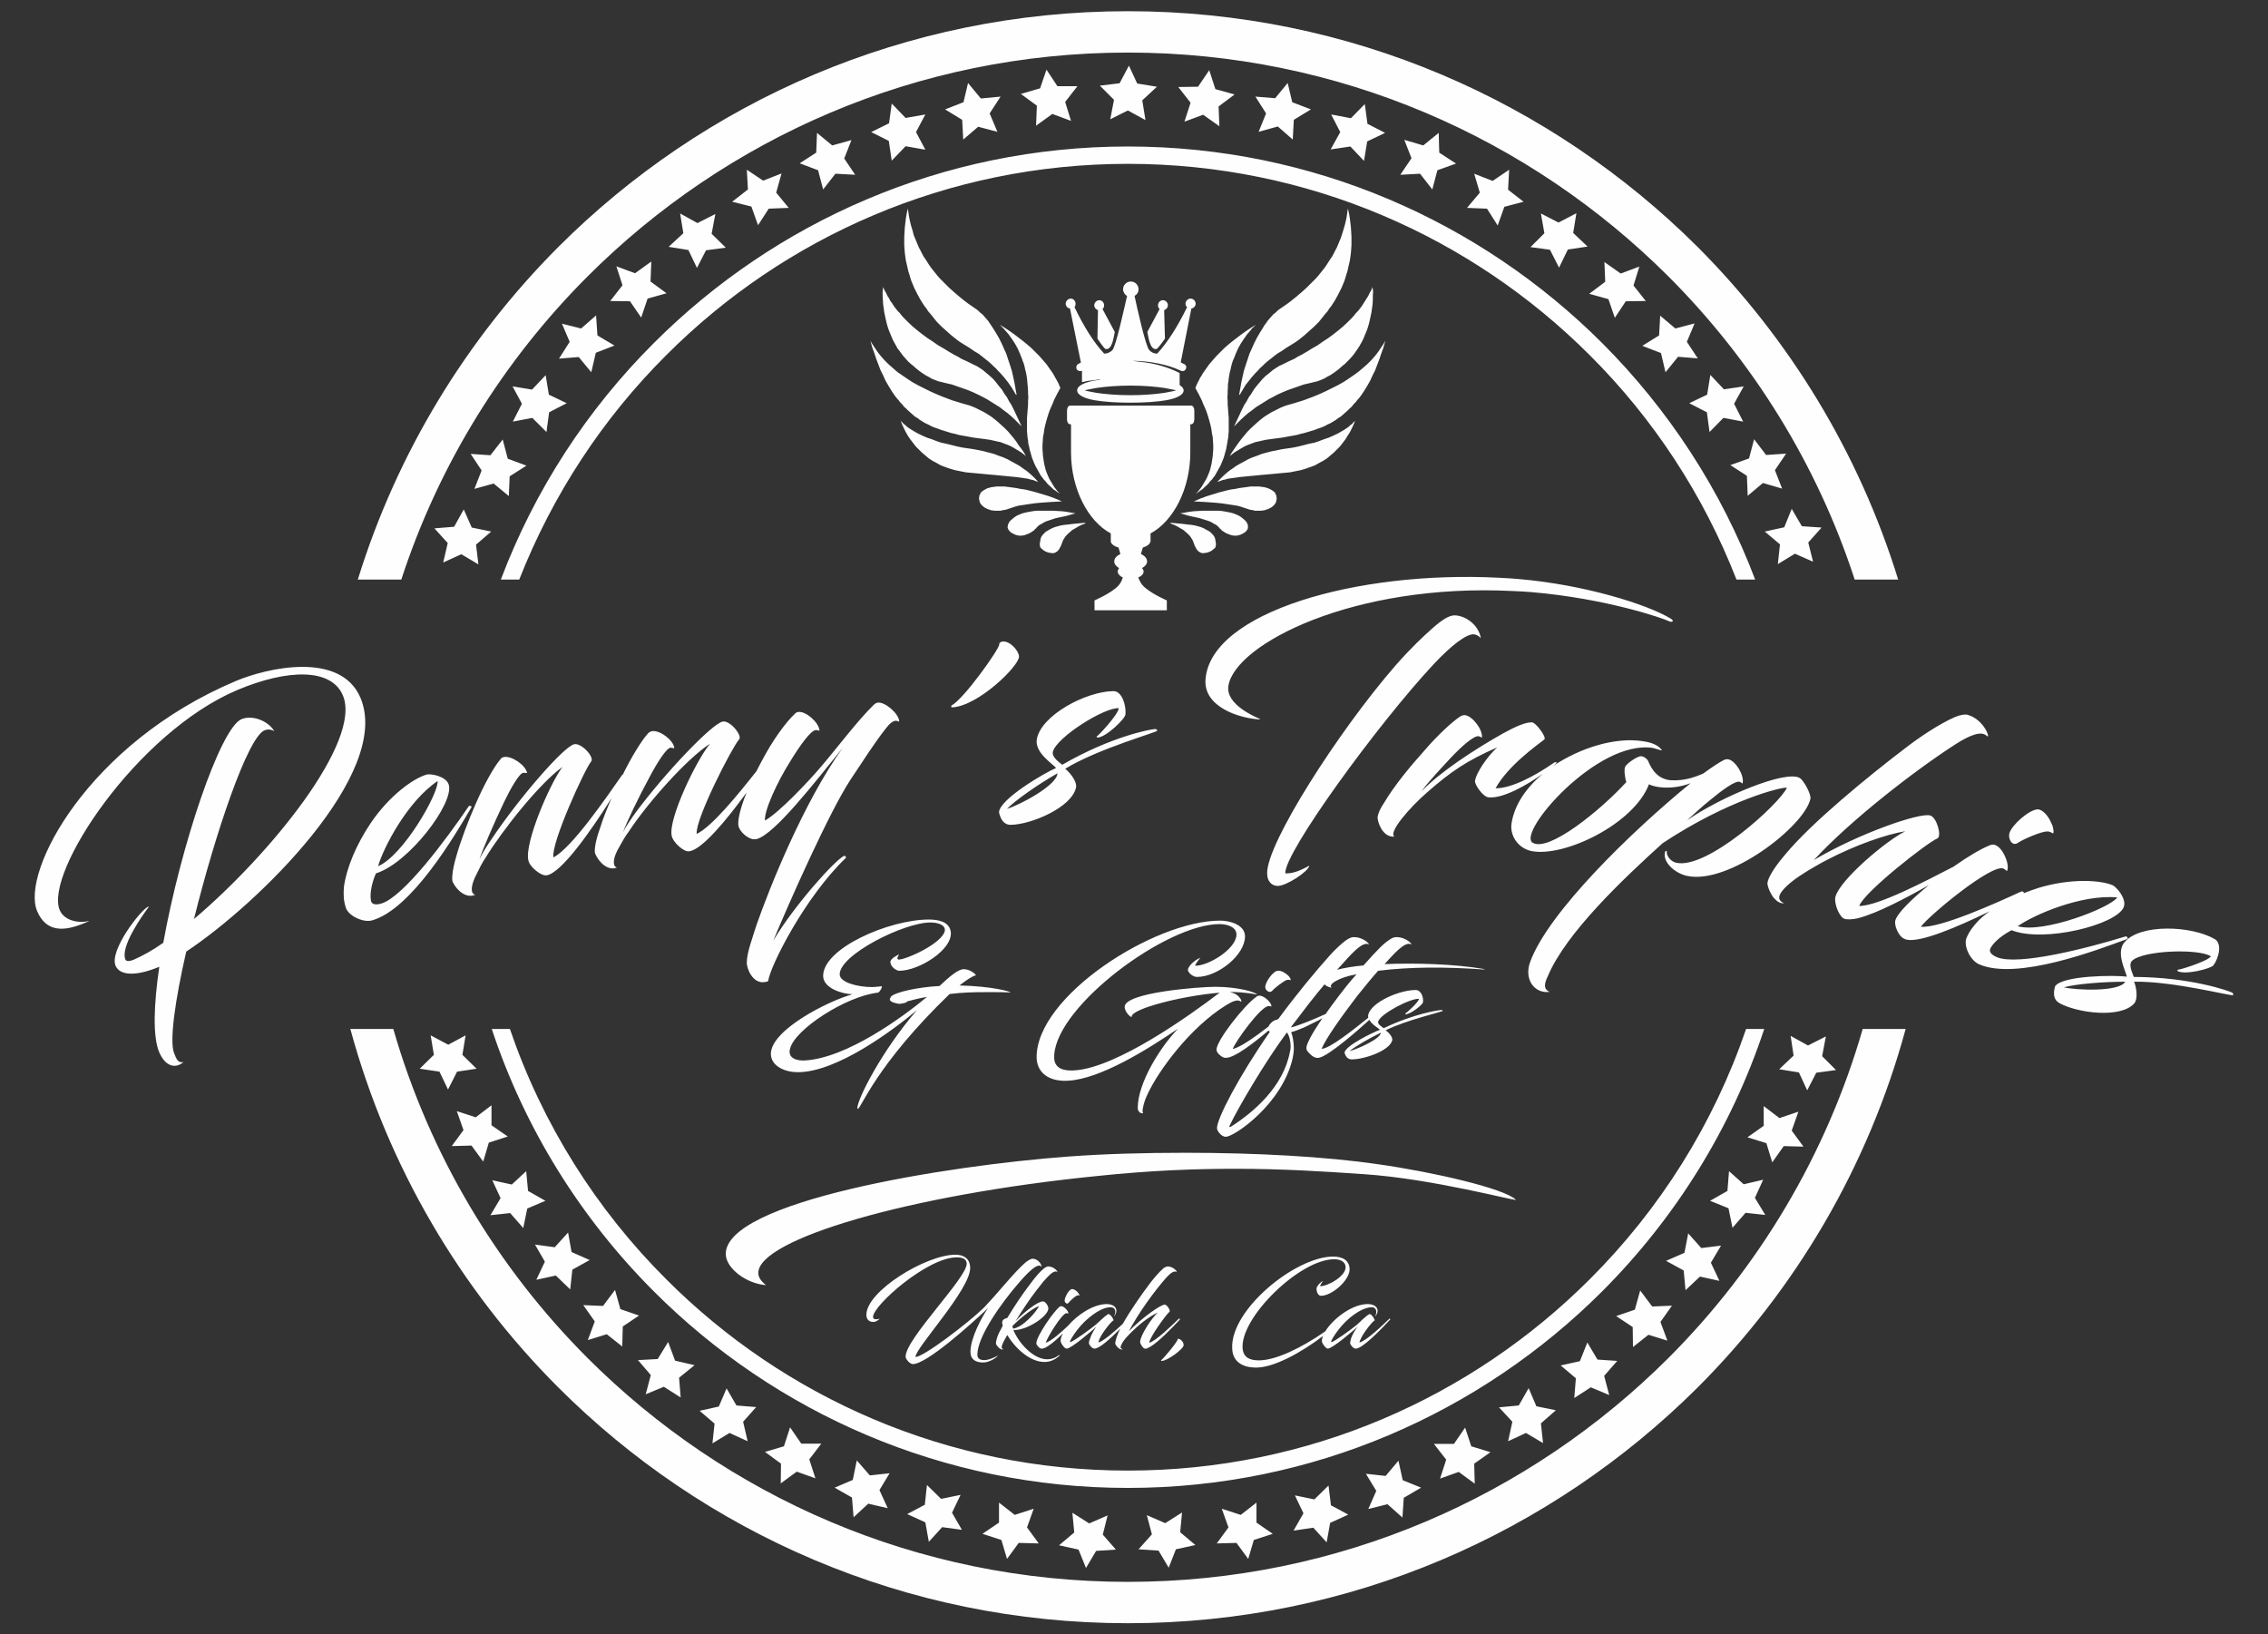 <?xml version="1.0"?>
<!DOCTYPE svg PUBLIC "-//W3C//DTD SVG 1.1//EN" "http://www.w3.org/Graphics/SVG/1.1/DTD/svg11.dtd">
<!-- Creator: CorelDRAW X7 -->
<svg xmlns="http://www.w3.org/2000/svg" xml:space="preserve" width="8.5in" height="6.125in" version="1.1" style="shape-rendering:geometricPrecision; text-rendering:geometricPrecision; image-rendering:optimizeQuality; fill-rule:evenodd; clip-rule:evenodd"
viewBox="0 0 8500 6125"
 xmlns:xlink="http://www.w3.org/1999/xlink">
 <rect x="0" y="0" width="8500" height="6125" fill="#333333" stroke="none"/>
 <defs>
  <style type="text/css">
   <![CDATA[
    .fil0 {fill:#FEFEFE}
   ]]>
  </style>
 </defs>
 <g id="Layer_x0020_1">
  <path id="Penny_x0027_s_x0020_Trophies_x0020_Main_x0020_Logo_x0020_-_x0020_Seal.cdr" class="fil0" d="M7965 3679c-22,39 -184,32 -230,21 46,-13 150,-21 230,-21zm321 -95c-13,19 -121,52 -124,50 -1,0 -2,5 -1,5 28,16 126,-9 135,-22 20,-28 33,-82 4,-98 -89,-51 -278,-57 -337,11 -35,39 4,109 8,130 -44,-6 -241,-5 -269,36 -7,26 -7,50 16,63 66,37 230,59 281,1 15,-19 7,-63 -1,-81 148,-3 378,58 371,50 2,-3 -1,-8 -3,-9 -14,-7 -156,-58 -369,-59 -5,-15 -21,-45 -7,-60 40,-40 252,-47 296,-17zm-351 -221c-24,38 -275,136 -373,108 59,-42 237,-120 373,-108zm-396 123c121,48 392,-20 420,-86 13,-30 -26,-76 -42,-83 -46,-19 -156,-26 -276,10 -19,6 -38,13 -56,20 0,-4 -3,-8 -10,-6 -89,41 -303,138 -376,132 28,-40 266,-238 310,-218 8,4 12,12 14,7 9,-27 -19,-87 -45,-95 -4,-2 -11,-3 -19,0 -32,12 -84,43 -138,81 -95,49 -282,148 -353,147 18,-52 257,-239 293,-253 17,-8 -2,-79 -27,-86 -39,-12 -269,68 -436,167 142,-154 386,-341 531,-434 56,-36 97,-50 116,-32 18,18 -7,-60 -70,-78 -9,-3 -26,-1 -48,8 -60,26 -136,78 -179,111 -145,110 -360,286 -458,405 -55,64 -67,99 -66,109 2,20 20,51 27,56 9,10 20,18 35,17 -24,-11 -22,-27 -6,-47 19,-24 54,-50 97,-76 0,0 59,-35 73,-41 102,-53 217,-94 291,-106 -73,36 -244,181 -262,245 -6,20 9,66 29,81 7,4 12,4 17,4 13,1 32,-2 42,-5 68,-18 170,-71 262,-123 -63,51 -115,102 -125,130 -7,20 11,57 27,68 5,3 8,4 13,6 51,13 190,-46 313,-106 -16,11 -30,23 -42,35 -19,20 -34,39 -45,65 -12,29 14,85 48,99 142,61 442,-54 554,-95 5,-2 0,-10 -5,-10 -146,45 -405,111 -483,78 -24,-10 -30,-22 -24,-34 15,-27 50,-52 79,-67zm100 -453c-32,-1 -98,57 -108,89 -6,20 9,51 31,37 20,-14 86,-42 108,-43 14,-1 21,6 23,7 5,2 4,-17 -2,-32 -9,-21 -25,-52 -52,-58zm-1303 -98c-223,182 -533,484 -601,669 -25,67 17,121 73,113 -25,-10 -20,-32 -7,-59 68,-162 284,-366 430,-498 246,-163 449,-212 466,-208 -28,61 -300,308 -415,281 -24,-5 -38,-31 -35,-42 0,-4 -6,-3 -7,3 -9,37 37,78 81,88 156,36 441,-185 464,-288 4,-17 -25,-69 -39,-78 -52,-33 -300,72 -423,158 0,0 65,-60 84,-74 47,-39 97,-76 114,-70 7,3 10,9 10,5 7,-29 -26,-83 -52,-89 -3,-1 -10,-2 -18,2 -18,9 -48,29 -78,51 -24,10 -65,28 -121,25 -46,-4 -70,-35 -86,-74 -2,-4 -13,-15 -25,-16 -15,-1 -55,28 -60,39 -6,11 0,47 4,58 -96,105 -291,264 -351,227 -60,-37 243,-388 451,-355 8,2 17,5 28,8 5,1 8,2 3,-3 -7,-8 -23,-24 -67,-30 -102,-17 -235,23 -339,93 7,-5 12,-10 15,-13 -1,-2 -8,-2 -9,-1 -79,55 -165,98 -221,97 48,-86 154,-160 183,-183 9,-9 -33,-64 -46,-64 -24,-1 -61,15 -110,42 -108,61 -235,144 -305,217 29,-40 76,-89 112,-128 40,-42 85,-82 103,-79 9,2 12,8 12,4 3,-29 -35,-79 -63,-83 -5,0 -9,0 -17,4 -31,20 -88,73 -135,128 -54,60 -115,134 -152,197 -17,25 -25,47 -24,58 5,33 28,72 63,68 -24,-15 57,-109 123,-166 89,-78 148,-118 262,-168 -34,31 -79,94 -83,126 -1,14 29,58 50,61 55,6 146,-47 204,-88 -61,51 -106,115 -117,185 -7,43 21,92 73,104 122,26 386,-101 442,-250 5,3 16,7 33,10 19,3 43,4 70,0 19,-3 37,-8 53,-14zm-1587 338c0,33 20,47 40,47 32,0 115,-54 118,-76 -36,20 -63,30 -90,29 -5,-77 347,-560 557,-785 69,-73 122,-112 149,-111 9,1 19,5 27,15 -8,-49 -55,-84 -97,-86 -21,-1 -49,17 -84,48 -34,30 -81,74 -139,140 -213,245 -484,668 -481,779zm1506 -945c12,6 22,-1 6,-10 -87,-53 -323,-127 -569,-148 -26,-2 -50,-4 -76,-5 -533,-27 -1079,130 -1098,381 -8,102 123,145 201,150 3,0 4,-1 4,-1 -9,-5 -132,-52 -119,-126 26,-155 468,-385 1068,-354 22,1 46,2 68,4 281,24 496,99 515,109zm-2292 570c0,44 -143,120 -189,133 34,-34 119,-93 189,-133zm230 -244c-2,24 -79,106 -83,106 -1,0 1,4 3,4 31,0 104,-70 105,-87 3,-34 -13,-87 -45,-87 -103,1 -270,90 -287,179 -10,51 59,93 72,109 -41,17 -211,116 -214,166 6,27 19,48 45,47 75,-1 229,-65 244,-141 3,-24 -26,-58 -41,-69 126,-77 356,-140 345,-143 0,-4 -5,-6 -7,-6 -15,0 -164,27 -349,134 -12,-10 -40,-29 -35,-49 14,-54 193,-167 247,-163zm-625 -3c99,-5 253,-157 251,-191 -1,-22 -34,-58 -60,-56 -7,0 -15,5 -14,11 1,16 -132,204 -179,229 -3,4 0,7 2,7zm-249 80c14,-19 28,-30 38,-30 8,0 13,6 13,1 -3,-29 -52,-71 -79,-69 -6,1 -10,2 -17,9 -59,57 -140,165 -196,230 -49,58 -158,173 -211,203 -4,-35 44,-142 96,-224 34,-56 77,-116 95,-115 10,0 14,5 13,1 -2,-30 -51,-72 -78,-69 -4,0 -11,2 -16,9 -27,25 -70,82 -104,142 -13,23 -26,47 -38,71 -70,89 -169,210 -224,235 -6,-55 134,-327 159,-354 13,-15 -34,-72 -61,-67 -39,6 -217,193 -326,340 -20,28 -39,55 -48,75 12,-35 58,-131 101,-210 27,-51 62,-106 77,-107 10,0 15,5 14,0 -4,-29 -55,-67 -84,-62 -3,1 -10,3 -14,8 -25,27 -64,92 -95,155 -1,0 -2,1 -3,2 -58,83 -189,274 -257,308 -9,-54 118,-332 142,-360 12,-16 -37,-70 -64,-64 -39,8 -208,203 -310,356 -19,27 -36,55 -45,75 11,-35 53,-132 92,-214 25,-52 57,-108 72,-110 9,-1 15,4 14,-1 -6,-28 -58,-64 -87,-58 -3,1 -10,3 -13,9 -25,29 -63,99 -92,166 -27,61 -56,137 -73,197 -17,58 -17,90 -13,97 16,32 51,62 84,47 -19,-4 -17,-36 6,-79 9,-19 19,-39 31,-57 66,-108 205,-282 290,-343 -49,66 -142,284 -128,349 2,13 14,28 29,40 15,12 29,19 41,17 55,-11 162,-162 242,-289 -17,39 -33,79 -43,112 -21,58 -22,90 -18,97 14,32 48,65 81,51 -18,-5 -15,-38 10,-79 10,-18 21,-38 34,-55 70,-107 217,-273 305,-330 -52,63 -155,278 -144,343 2,13 13,29 28,42 13,12 28,20 39,18 47,-7 136,-113 214,-220 -20,50 -33,96 -31,121 3,28 42,56 60,54 3,0 6,0 10,-1 68,-20 215,-210 321,-341 -146,203 -275,526 -323,664 -16,51 -36,104 -36,139 -2,21 22,83 68,74 5,0 10,-2 12,-4 8,-57 138,-315 292,-462 0,0 -1,-7 -7,-7 -33,14 -186,184 -266,318 56,-135 210,-483 290,-604 45,-67 87,-134 131,-190zm-1679 196c5,45 -129,280 -223,319 20,-70 110,-243 223,-319zm-231 346c124,-39 293,-263 273,-332 -9,-32 -68,-43 -84,-38 -48,14 -138,77 -209,182 -53,79 -90,166 -100,238 -2,27 -2,51 7,78 8,30 65,58 99,48 149,-43 311,-320 372,-424 2,-4 -7,-7 -10,-4 -86,127 -246,341 -328,365 -24,7 -37,2 -39,-12 -5,-30 6,-72 19,-101zm-812 671c17,40 46,59 75,46 4,-1 11,-6 16,-10 -21,5 -27,-12 -35,-32 -19,-44 3,-199 45,-382 269,-178 772,-669 653,-951 -75,-176 -351,-112 -467,-63 -555,234 -806,716 -745,862 34,81 102,77 178,45 18,-7 17,-8 17,-8 -29,9 -91,4 -110,-40 -59,-139 287,-665 665,-825 190,-80 353,-82 396,20 73,172 -274,598 -558,838 80,-322 201,-680 264,-707 10,-4 23,-5 37,3 -25,-41 -84,-61 -123,-45 -81,35 -229,481 -293,838 -41,29 -78,49 -110,63 -21,9 -30,5 -32,0 -20,-48 63,-165 88,-198 -1,-1 -2,0 -3,0 -27,11 -146,163 -122,221 17,39 80,39 164,4 -21,143 -25,263 0,321zm3414 -2354l3 0c0,31 0,70 0,106 0,135 63,257 149,303l0 31 0 0c2,9 12,17 29,22l7 24c-14,7 -23,16 -23,28 0,10 7,18 18,25 -3,4 -5,8 -5,13 0,9 8,17 19,22 -3,11 -10,28 -29,42 -30,24 -77,44 -77,44l0 37 271 0 0 -37c0,0 -47,-20 -77,-44 -19,-14 -26,-31 -30,-42 12,-5 20,-13 20,-22 0,-5 -2,-9 -6,-13 12,-7 19,-15 19,-25 0,-12 -9,-21 -23,-28l7 -24c16,-5 27,-13 28,-22l1 0 0 -31c86,-46 149,-168 149,-303 0,-40 0,-74 0,-106l3 0c7,0 12,-8 12,-18l0 -34c0,-10 -5,-18 -12,-18l-453 0c-7,0 -12,8 -12,18l0 34c0,10 5,18 12,18zm410 -147c9,6 15,12 15,20 0,17 -26,30 -66,37 -35,6 -82,9 -133,9 -52,0 -99,-3 -134,-9 -40,-7 -66,-20 -66,-37 0,-17 26,-30 66,-37 6,-1 12,-2 19,-2l0 -2c-18,2 -35,4 -49,6 -6,2 -12,3 -18,4l0 -43 0 0c-7,4 -16,1 -20,-6 -3,-6 -1,-15 6,-19 3,-2 6,-3 10,-5l-41 -203c-9,-1 -16,-9 -16,-18 0,-10 9,-19 19,-19 10,0 18,9 18,19 0,5 -1,9 -4,13 34,71 71,131 111,174 0,0 16,2 31,-13 13,-13 45,-160 55,-203 -9,-5 -15,-15 -15,-25 0,-16 13,-29 29,-29 16,0 29,13 29,29 0,11 -6,20 -15,25 9,43 42,190 55,203 14,15 30,13 30,13 40,-43 77,-103 112,-174 -4,-3 -6,-8 -6,-13 0,-10 9,-19 19,-19 10,0 19,9 19,19 0,9 -7,17 -16,18l-40 202c4,2 8,4 12,6 8,3 11,12 7,19 -3,7 -12,10 -19,6 -51,-24 -116,-36 -181,-37l0 0c16,2 27,4 30,4 52,5 105,20 147,42l0 45zm-63 -318l0 0zm0 0c-10,0 -18,9 -18,19 0,6 2,11 6,14l-46 86c4,17 9,68 34,64 6,-1 32,-39 32,-39l-3 -107c8,-2 14,-10 14,-18 0,-10 -8,-19 -19,-19zm-238 0l0 0zm0 0c10,0 18,9 18,19 0,6 -2,11 -6,14l46 86c-4,17 -9,68 -34,64 -6,-1 -31,-39 -31,-39l2 -107c-8,-2 -14,-10 -14,-18 0,-10 9,-19 19,-19zm245 329l0 0zm0 0c-33,-5 -78,-9 -128,-9 -51,0 -96,4 -129,9 -26,5 -42,8 -42,9 0,1 16,4 42,9 33,5 78,9 129,9 50,0 95,-4 128,-9 26,-5 42,-8 42,-9 0,-1 -16,-4 -42,-9zm687 -671l-1 0 0 1 0 1 -2 14 -2 14 -3 14 -3 13 -4 14 -4 13 -4 13 -4 12 -5 12 -5 12 -5 12 -6 11 -6 12 -6 11 -7 10 -7 11 -7 11 -7 10 -8 10 -8 10 -8 10 -8 9 -18 18 -18 18 -19 17 -20 17 -20 16 -12 9 -13 9 -13 9 -6 4 -6 5 -7 7 -8 6 -7 8 -7 8 -7 8 -6 9 -7 9 -5 9 -12 19 -11 19 -10 20 -8 18 -9 20 -7 21 -7 21 -7 22 -5 22 -5 23 -4 23 -4 22 1 1 1 -1 2 -2 2 -4 6 -10 6 -10 6 -10 7 -9 8 -10 7 -9 8 -9 8 -9 8 -8 8 -9 9 -8 9 -9 9 -8 9 -7 20 -16 11 -8 12 -7 22 -15 23 -14 11 -7 11 -8 20 -16 18 -16 19 -17 9 -9 9 -9 8 -10 8 -10 8 -10 8 -9 7 -11 8 -10 7 -11 7 -11 6 -11 6 -11 6 -12 6 -12 5 -12 5 -12 4 -12 4 -14 4 -12 3 -14 3 -13 3 -13 2 -14 2 -15 1 -14 1 -14 0 -16 0 -16 -1 -16 -1 -18 -2 -17 -2 -17 -3 -18 -4 -18zm92 293l0 1 -1 0 0 1 -4 10 -6 10 -5 11 -6 9 -6 10 -6 9 -6 10 -7 9 -7 9 -8 8 -7 9 -8 9 -16 16 -17 16 -18 15 -19 15 -19 14 -20 13 -20 14 -21 12 -21 13 -21 12 -12 6 -11 7 -24 11 -22 11 -11 5 -10 6 -15 10 -13 11 -14 11 -12 12 -11 13 -11 13 -10 13 -9 15 -10 14 -8 15 -9 14 -8 16 -15 32 -15 32 13 -13 13 -13 13 -12 14 -12 15 -11 14 -11 16 -10 16 -10 16 -10 17 -9 17 -9 18 -8 19 -8 20 -7 20 -7 20 -7 13 -3 13 -3 12 -3 13 -3 13 -5 12 -5 12 -7 13 -7 12 -8 11 -8 10 -8 10 -9 10 -8 9 -9 9 -9 9 -10 8 -10 7 -10 7 -10 7 -11 6 -11 6 -11 5 -12 5 -12 5 -12 4 -12 4 -14 3 -13 3 -14 3 -14 2 -15 2 -14 1 -16 0 -16 1 -16 -2 -17zm-65 500l-1 0 0 1 0 1 -6 5 -5 6 -6 4 -6 6 -13 9 -15 9 -14 8 -17 8 -16 7 -18 6 -18 7 -18 6 -20 4 -19 5 -20 5 -19 4 -20 3 -21 3 -20 4 -20 4 -20 5 -18 5 -18 7 -17 6 -16 7 -16 9 -15 8 -14 8 -14 10 -13 9 -12 10 -11 10 -11 11 -10 10 10 -3 10 -4 10 -2 10 -3 21 -3 21 -3 20 -2 21 -2 21 -2 21 -2 44 -4 21 -2 22 -2 21 -2 20 -4 10 -2 10 -2 10 -3 10 -3 8 -3 9 -3 8 -3 8 -3 16 -9 15 -8 14 -9 13 -11 13 -11 11 -11 12 -12 10 -13 10 -13 8 -13 9 -14 7 -14 7 -15 6 -15zm-605 303l39 2 42 3 21 2 21 3 20 3 19 3 12 3 12 4 12 4 12 4 6 1 7 1 6 2 7 0 7 0 8 0 8 -1 7 -1 5 -2 4 -1 5 -2 4 -2 4 -2 5 -3 3 -3 4 -3 3 -4 3 -4 2 -4 1 -4 1 -5 1 -5 -1 -5 0 -5 -3 -5 -2 -6 -4 -4 -5 -4 -5 -3 -5 -3 -7 -3 -6 -2 -7 -2 -7 -1 -7 -1 -8 -1 -8 0 -7 0 -15 0 -14 2 -15 2 -15 2 -14 3 -15 2 -14 3 -28 7 -26 8 -26 8 -24 9 -23 10zm-51 45l9 2 10 3 18 5 19 4 18 4 9 3 10 3 9 3 9 3 8 4 8 5 8 4 7 6 3 3 3 4 4 3 3 4 6 4 6 4 7 4 8 3 8 3 8 2 5 0 4 1 4 -1 4 0 7 -2 6 -2 6 -3 7 -4 5 -4 4 -5 2 -3 1 -2 1 -3 0 -2 0 -4 0 -4 -1 -4 -2 -3 -1 -4 -3 -3 -2 -3 -3 -3 -6 -5 -6 -5 -6 -4 -5 -3 -9 -4 -10 -4 -11 -3 -10 -2 -11 -2 -12 -2 -12 -1 -12 0 -16 0 -16 0 -17 0 -16 1 -17 1 -16 2 -17 3 -17 3zm-37 35l0 1 1 1 3 2 8 3 9 4 9 5 10 6 9 5 8 7 8 7 8 8 3 4 3 5 4 6 3 7 6 16 4 7 3 6 3 3 2 3 3 2 3 2 3 2 4 1 4 1 4 0 4 -1 4 0 4 -1 4 -1 8 -3 7 -4 6 -5 6 -5 2 -5 1 -6 0 -6 -1 -5 -1 -7 -1 -5 -2 -6 -3 -5 -3 -4 -3 -3 -4 -4 -3 -3 -4 -3 -4 -2 -9 -5 -9 -5 -10 -4 -11 -3 -11 -3 -12 -2 -11 -1 -24 -3 -22 -2 -22 -2 -1 0zm321 -742l-18 11 -18 12 -17 12 -17 13 -17 13 -16 13 -16 14 -14 14 -15 15 -14 16 -13 15 -12 17 -12 17 -5 9 -6 9 -4 9 -5 9 -4 9 -4 10 12 22 12 24 5 13 6 13 5 12 5 14 4 13 4 14 4 15 3 14 2 15 3 15 1 15 1 16 0 14 -1 14 -1 13 -2 13 -2 13 -3 13 -3 12 -4 11 -5 12 -5 11 -6 10 -6 10 -6 10 -7 9 -7 9 -8 7 9 -5 8 -6 9 -6 7 -7 8 -7 7 -7 6 -8 7 -7 6 -8 6 -8 5 -9 5 -9 5 -9 5 -9 4 -9 4 -10 4 -10 3 -10 3 -11 3 -10 2 -11 2 -11 2 -12 2 -11 1 -12 1 -12 0 -11 0 -13 0 -12 0 -13 -1 -13 -1 -13 -1 -13 -1 -13 0 -13 -1 -13 1 -12 0 -12 1 -13 0 -12 2 -11 1 -11 2 -12 2 -11 3 -11 2 -10 3 -11 3 -10 4 -9 4 -10 4 -10 4 -9 4 -9 5 -9 5 -9 6 -9 5 -8 6 -8 6 -9 6 -7 7 -8 6 -8 15 -14zm484 63l0 -1 -1 0 0 1 -5 9 -6 9 -6 9 -6 9 -6 8 -7 9 -7 8 -7 8 -8 8 -8 8 -8 7 -8 7 -18 15 -18 13 -19 13 -20 13 -20 11 -22 11 -22 11 -22 10 -24 10 -24 9 -13 5 -13 4 -26 8 -25 7 -11 4 -12 5 -16 8 -16 8 -15 9 -14 9 -13 10 -13 11 -12 11 -12 11 -12 12 -11 13 -10 12 -10 13 -10 14 -9 13 -9 13 -8 14 9 -7 9 -7 10 -6 10 -6 10 -6 11 -6 12 -5 11 -4 13 -5 14 -3 13 -3 14 -3 29 -4 31 -4 27 -5 28 -5 14 -4 13 -3 14 -4 13 -4 13 -4 13 -5 12 -4 12 -5 11 -6 11 -5 10 -6 10 -6 9 -7 10 -6 8 -7 9 -8 8 -7 8 -8 8 -7 7 -9 7 -7 7 -9 7 -8 7 -9 12 -18 11 -18 11 -19 9 -20 10 -20 8 -21 8 -21 7 -21 8 -22 6 -22zm-1789 -497l1 0 0 1 0 1 2 14 2 14 3 14 3 13 4 14 4 13 3 13 5 12 5 12 5 12 5 12 6 11 6 12 6 11 7 10 7 11 7 11 7 10 8 10 8 10 8 10 8 9 18 18 18 18 19 17 20 17 20 16 12 9 13 9 13 9 6 4 6 5 7 7 8 6 7 8 7 8 7 8 6 9 6 9 6 9 12 19 11 19 10 20 8 18 9 20 7 21 7 21 7 22 5 22 5 23 4 23 4 22 -1 1 -1 -1 -2 -2 -2 -4 -6 -10 -6 -10 -7 -10 -6 -9 -8 -10 -7 -9 -8 -9 -8 -9 -8 -8 -8 -9 -9 -8 -9 -9 -9 -8 -9 -7 -20 -16 -11 -8 -12 -7 -22 -15 -23 -14 -11 -7 -11 -8 -20 -16 -18 -16 -19 -17 -9 -9 -9 -9 -8 -10 -8 -10 -8 -10 -8 -9 -7 -11 -8 -10 -7 -11 -7 -11 -6 -11 -6 -11 -6 -12 -6 -12 -5 -12 -5 -12 -4 -12 -4 -14 -4 -12 -3 -14 -3 -13 -3 -13 -2 -14 -2 -15 -1 -14 -1 -14 0 -16 0 -16 1 -16 1 -18 2 -17 2 -17 3 -18 4 -18zm-92 293l0 1 1 0 0 1 4 10 6 10 5 11 6 9 5 10 7 9 6 10 7 9 7 9 8 8 7 9 8 9 16 16 17 16 18 15 19 15 19 14 20 13 20 14 21 12 21 13 21 12 12 6 11 7 24 11 22 11 11 5 10 6 15 10 13 11 13 11 13 12 11 13 10 13 11 13 9 15 10 14 8 15 9 14 8 16 15 32 15 32 -13 -13 -13 -13 -13 -12 -14 -12 -15 -11 -14 -11 -16 -10 -16 -10 -16 -10 -17 -9 -18 -9 -17 -8 -19 -8 -20 -7 -20 -7 -20 -7 -13 -3 -13 -3 -12 -3 -13 -3 -13 -5 -12 -5 -12 -7 -13 -7 -12 -8 -11 -8 -10 -8 -10 -9 -10 -8 -10 -9 -8 -9 -9 -10 -8 -10 -7 -10 -8 -10 -6 -11 -6 -11 -6 -11 -5 -12 -5 -12 -5 -12 -4 -12 -4 -14 -3 -13 -3 -14 -3 -14 -2 -15 -2 -14 -1 -16 -1 -16 0 -16 2 -17zm65 500l1 0 0 1 0 1 6 5 5 6 6 4 6 6 13 9 15 9 14 8 17 8 16 7 18 6 18 7 18 6 19 4 20 5 20 5 19 4 20 3 21 3 20 4 20 4 19 5 19 5 18 7 17 6 16 7 16 9 15 8 14 8 14 10 13 9 12 10 11 10 11 11 9 10 -9 -3 -10 -4 -10 -2 -10 -3 -21 -3 -21 -3 -21 -2 -20 -2 -21 -2 -21 -2 -44 -4 -21 -2 -22 -2 -21 -2 -20 -4 -10 -2 -10 -2 -10 -3 -10 -3 -9 -3 -8 -3 -8 -3 -8 -3 -16 -9 -15 -8 -14 -9 -13 -11 -13 -11 -11 -11 -12 -12 -10 -13 -10 -13 -9 -13 -8 -14 -7 -14 -7 -15 -6 -15zm605 303l-39 2 -42 3 -21 2 -21 3 -20 3 -20 3 -11 3 -12 4 -12 4 -12 4 -6 1 -7 1 -6 2 -7 0 -7 0 -8 0 -8 -1 -8 -1 -4 -2 -4 -1 -5 -2 -4 -2 -4 -2 -5 -3 -3 -3 -4 -3 -3 -4 -3 -4 -2 -4 -1 -4 -1 -5 -1 -5 1 -5 0 -5 3 -5 2 -6 4 -4 5 -4 5 -3 5 -3 6 -3 7 -2 7 -2 7 -1 7 -1 8 -1 7 0 8 0 14 0 15 2 15 2 14 2 15 3 15 2 14 3 27 7 27 8 26 8 24 9 23 10zm51 45l-9 2 -10 3 -18 5 -19 4 -19 4 -9 3 -9 3 -9 3 -9 3 -8 4 -8 5 -8 4 -7 6 -3 3 -3 4 -4 3 -3 4 -6 4 -6 4 -7 4 -8 3 -8 3 -8 2 -5 0 -4 1 -4 -1 -4 0 -7 -2 -6 -2 -6 -3 -7 -4 -5 -4 -4 -5 -2 -3 -1 -2 -1 -3 -1 -2 1 -4 0 -4 1 -4 2 -3 1 -4 3 -3 2 -3 3 -3 6 -5 6 -5 6 -4 5 -3 9 -4 10 -4 11 -3 10 -2 11 -2 12 -2 12 -1 12 0 16 0 16 0 17 0 16 1 17 1 16 2 17 3 17 3zm37 35l0 1 -1 1 -3 2 -8 3 -9 4 -9 5 -10 6 -9 5 -8 7 -8 7 -8 8 -3 4 -3 5 -4 6 -3 7 -6 16 -4 7 -3 6 -3 3 -2 3 -3 2 -3 2 -3 2 -4 1 -4 1 -4 0 -4 -1 -4 0 -4 -1 -4 -1 -8 -3 -7 -4 -6 -5 -6 -5 -2 -5 -1 -6 0 -6 1 -5 1 -7 1 -5 2 -6 3 -5 3 -4 3 -3 4 -4 3 -3 4 -3 4 -2 8 -5 10 -5 10 -4 11 -3 11 -3 12 -2 11 -1 24 -3 22 -2 22 -2 1 0zm-321 -742l18 11 18 12 17 12 17 13 17 13 16 13 16 14 14 14 15 15 14 16 13 15 12 17 12 17 5 9 5 9 5 9 5 9 4 9 4 10 -12 22 -12 24 -5 13 -6 13 -5 12 -5 14 -4 13 -4 14 -4 15 -3 14 -2 15 -3 15 -1 15 -1 16 0 14 1 14 1 13 2 13 2 13 3 13 3 12 4 11 5 12 5 11 6 10 6 10 6 10 7 9 7 9 8 7 -9 -5 -8 -6 -9 -6 -7 -7 -8 -7 -7 -7 -6 -8 -7 -7 -6 -8 -6 -8 -5 -9 -5 -9 -5 -9 -5 -9 -4 -9 -4 -10 -4 -10 -3 -10 -3 -11 -3 -10 -2 -11 -3 -11 -1 -12 -2 -11 -1 -12 -1 -12 0 -11 0 -13 0 -12 0 -13 1 -13 1 -13 1 -13 1 -13 0 -13 1 -13 -1 -12 0 -12 -1 -13 -1 -12 -1 -11 -1 -11 -2 -12 -2 -11 -3 -11 -2 -10 -3 -11 -4 -10 -3 -9 -4 -10 -4 -10 -4 -9 -4 -9 -5 -9 -5 -9 -6 -9 -5 -8 -6 -8 -6 -9 -6 -7 -7 -8 -7 -8 -14 -14zm-484 63l0 -1 1 0 0 1 5 9 6 9 6 9 6 9 6 8 7 9 7 8 7 8 8 8 8 8 8 7 8 7 17 15 19 13 19 13 20 13 20 11 22 11 22 11 22 10 24 10 24 9 13 5 13 4 26 8 25 7 11 4 12 5 16 8 16 8 15 9 14 9 13 10 13 11 12 11 12 11 12 12 11 13 10 12 10 13 9 14 10 13 9 13 8 14 -9 -7 -9 -7 -10 -6 -10 -6 -10 -6 -11 -6 -12 -5 -11 -4 -13 -5 -14 -3 -13 -3 -14 -3 -29 -4 -31 -4 -27 -5 -28 -5 -14 -4 -14 -3 -13 -4 -13 -4 -13 -4 -13 -5 -12 -4 -12 -5 -11 -6 -11 -5 -10 -6 -10 -6 -9 -7 -10 -6 -8 -7 -9 -8 -8 -7 -8 -8 -8 -7 -7 -9 -7 -7 -7 -9 -7 -8 -7 -9 -12 -18 -11 -18 -11 -19 -9 -20 -10 -20 -8 -21 -8 -21 -7 -21 -8 -22 -6 -22zm964 -731c694,0 1322,282 1777,736 249,249 447,551 574,887l-70 0c-124,-318 -312,-604 -550,-841 -443,-443 -1055,-717 -1731,-717 -676,0 -1288,274 -1730,717 -238,237 -426,523 -551,841l-69 0c127,-336 324,-638 574,-887 454,-454 1082,-736 1776,-736zm0 -507c834,0 1588,338 2136,884 343,344 604,770 751,1246l-163 0c-141,-433 -383,-821 -698,-1136 -519,-518 -1235,-839 -2026,-839 -791,0 -1507,321 -2025,839 -315,315 -557,703 -698,1136l-163 0c147,-476 408,-902 751,-1246 546,-546 1301,-884 2135,-884zm882 4358c261,17 575,103 572,96 -42,-42 -310,-104 -516,-133 -198,-29 -462,-43 -722,-43 -153,0 -302,4 -437,14 -465,34 -1291,169 -1286,367 2,53 78,110 151,115 -19,-15 -29,-29 -29,-46 0,-125 560,-292 1271,-363 199,-21 367,-27 516,-27 181,0 333,10 480,20zm1503 -544c-124,375 -335,711 -608,984 -455,454 -1083,736 -1777,736 -694,0 -1322,-282 -1776,-736 -273,-273 -484,-609 -608,-984l68 0c122,357 324,677 586,938 442,443 1054,717 1730,717 676,0 1288,-274 1731,-717 262,-261 464,-581 586,-938l68 0zm530 0c-140,515 -412,976 -779,1343 -548,546 -1302,884 -2136,884 -834,0 -1589,-338 -2135,-884 -367,-367 -639,-828 -779,-1343l161 0c136,472 390,895 728,1233 518,518 1234,839 2025,839 791,0 1507,-321 2026,-839 338,-338 592,-761 728,-1233l161 0zm-299 28l-14 74 52 52 -74 10 -34 66 -31 -67 -74 -12 54 -51 -11 -74 65 36 67 -34zm-3025 924c33,-39 62,-65 75,-65 4,-1 8,1 11,5 -2,-17 -19,-31 -34,-31 -8,0 -24,11 -31,18 -17,15 -43,43 -69,73 -30,35 -62,71 -82,92 -64,62 -231,188 -257,185 0,-34 205,-252 205,-333 0,-36 -25,-50 -55,-50 -111,0 -334,137 -334,225 0,10 4,27 26,27 10,0 19,-7 24,-12 -2,1 -9,2 -15,2 -8,0 -10,-5 -10,-9 0,-43 204,-223 313,-223 19,0 38,4 38,24 0,54 -229,281 -229,348 0,10 17,28 27,28 52,0 219,-150 282,-210 -24,34 -66,113 -66,164 0,29 20,40 48,40 24,0 50,-19 56,-26 -15,7 -34,17 -53,17 -20,0 -25,-10 -25,-20 0,-68 89,-193 155,-269zm2897 -2901l38 65 74 5 -50 56 18 72 -68 -30 -64 39 8 -74 -57 -48 73 -16 28 -69zm-141 -261l45 59 75 -5 -42 62 27 69 -72 -21 -57 48 -3 -75 -62 -40 70 -25 19 -72zm-164 -241l51 54 74 -11 -36 65 34 67 -74 -14 -52 53 -10 -74 -66 -34 67 -32 12 -74zm-188 -222l57 48 72 -19 -29 69 41 62 -74 -6 -47 58 -17 -72 -70 -27 63 -39 4 -74zm-209 -201l61 43 70 -26 -22 71 46 58 -75 1 -41 62 -24 -70 -72 -20 60 -45 -3 -74zm-238 -182l66 34 67 -35 -12 74 54 51 -74 11 -33 68 -34 -67 -73 -10 52 -52 -13 -74zm-250 -149l69 27 62 -42 -4 75 58 45 -72 19 -25 70 -40 -63 -75 -3 48 -57 -21 -71zm-262 -127l71 21 58 -47 2 74 63 41 -70 25 -19 72 -46 -59 -74 4 42 -62 -27 -69zm-274 -95l74 14 52 -53 10 74 66 34 -67 32 -12 73 -51 -54 -74 11 36 -65 -34 -66zm-284 -67l74 6 47 -57 17 72 70 27 -64 39 -4 74 -56 -49 -72 20 28 -69 -40 -63zm-289 -36l74 -1 42 -62 23 71 72 20 -60 45 3 74 -61 -43 -70 26 23 -71 -46 -59zm-294 -5l74 -9 35 -66 31 67 74 12 -55 51 12 74 -66 -36 -66 33 14 -73 -53 -53zm-296 31l72 -21 24 -70 41 62 75 0 -46 59 22 71 -70 -26 -61 44 3 -75 -60 -44zm-284 58l69 -27 17 -72 48 58 74 -7 -41 63 29 69 -72 -19 -56 48 -4 -74 -64 -39zm-277 85l67 -33 10 -74 52 54 74 -13 -35 66 35 66 -74 -13 -52 54 -11 -74 -66 -33zm-268 117l62 -40 3 -74 57 47 72 -20 -27 69 41 61 -74 -4 -46 59 -19 -72 -69 -26zm-253 144l59 -46 -4 -74 61 41 69 -27 -20 72 47 57 -75 3 -40 62 -25 -70 -72 -18zm-238 169l55 -51 -12 -74 65 36 67 -34 -14 74 53 52 -74 10 -34 66 -32 -67 -74 -12zm-219 203l46 -59 -23 -71 70 26 61 -44 -3 75 60 44 -71 20 -24 71 -42 -61 -74 -1zm-192 216l40 -63 -29 -68 72 18 56 -49 5 75 64 38 -70 27 -17 73 -47 -57 -74 6zm-173 236l34 -67 -35 -65 73 12 51 -54 12 73 67 32 -66 34 -10 74 -53 -53 -73 14zm-144 252l27 -69 -41 -62 74 5 46 -59 19 72 70 26 -63 40 -3 74 -57 -47 -72 20zm-117 276l17 -73 -50 -55 74 -6 36 -65 30 68 73 15 -57 49 9 74 -64 -38 -68 31zm3402 2909c-1,6 -3,11 -3,15 0,7 8,16 14,20 3,1 5,2 7,2 25,0 93,-70 129,-109 1,-1 -1,-5 -3,-3 -26,25 -85,82 -112,89 0,-3 2,-8 5,-14 12,-27 50,-72 52,-68 1,-5 -13,-28 -21,-24 -11,6 -38,32 -45,39 -22,18 -80,60 -94,65 -1,0 -2,0 -3,0 -4,-2 28,-55 67,-88 27,-23 58,-41 82,-42 12,-1 20,5 20,18 0,6 -2,11 -4,15 -1,0 0,1 1,0 4,-5 8,-12 8,-19 0,-20 -21,-26 -37,-26 -59,0 -130,55 -159,102 -87,61 -185,109 -249,109 -33,0 -58,-10 -61,-45 -9,-116 215,-334 343,-334 26,0 43,11 43,30 0,34 -66,71 -95,71 -2,-3 10,-19 10,-19 -5,0 -24,18 -24,28 0,13 6,27 17,27 41,0 107,-58 107,-99 0,-33 -25,-48 -62,-48 -140,0 -386,199 -378,345 2,51 41,70 86,71 69,2 175,-58 254,-118 -2,7 -4,13 -4,18 0,8 11,24 19,28 0,0 2,1 3,1 18,0 99,-70 112,-82 -8,10 -20,29 -25,45zm-649 1c0,10 -56,76 -62,79 -1,1 -1,3 2,3 21,0 82,-45 82,-59 0,-15 -15,-24 -20,-24 -1,0 -2,0 -2,1zm-43 -230c16,-18 29,-26 37,-22 8,4 -8,-20 -32,-20 -3,0 -9,2 -16,7 -17,15 -39,41 -50,56 -32,42 -75,104 -102,152 -29,27 -71,64 -91,70 0,-3 1,-8 4,-14 12,-27 50,-72 52,-68 2,-5 -13,-28 -21,-24 -10,6 -37,32 -45,39 -22,18 -80,60 -94,65 -1,0 -2,0 -3,0 -3,-2 28,-55 68,-88 27,-23 57,-41 81,-42 13,-1 21,5 21,18 0,6 -3,11 -5,15 0,0 0,1 1,0 4,-5 8,-12 8,-19 0,-20 -21,-26 -36,-26 -51,0 -111,41 -145,81 -28,27 -65,59 -84,64 5,-18 62,-113 79,-111 4,1 6,3 6,1 0,-10 -17,-27 -26,-27 -2,0 -5,0 -7,2 -26,22 -87,112 -87,137 0,7 11,18 17,20 2,0 4,0 5,0 16,-1 48,-28 78,-57 -6,10 -9,20 -9,28 0,8 11,24 19,28 1,0 3,1 4,1 17,0 98,-70 111,-82 -8,10 -19,29 -24,45 -2,6 -4,11 -4,15 0,7 8,16 14,20 3,1 5,2 7,2 19,0 61,-39 97,-75 -3,5 -5,10 -7,14 -12,28 -13,41 -12,44 3,7 12,16 15,17 4,3 9,4 14,2 -10,-1 -11,-7 -7,-15 4,-10 13,-23 26,-36 0,0 17,-18 21,-21 30,-29 65,-54 90,-65 -22,19 -66,86 -66,110 0,7 9,22 17,25 3,0 5,0 7,0 4,-2 11,-5 14,-7 31,-18 81,-70 111,-102 1,-1 -1,-5 -4,-3 -26,25 -85,83 -111,90 1,-20 65,-108 76,-116 5,-4 -9,-27 -18,-27 -15,0 -86,50 -134,100 34,-67 99,-155 140,-201zm-355 43c-11,3 -26,31 -26,43 0,7 9,16 15,8 5,-7 24,-24 31,-27 5,-2 8,0 9,0 2,0 -1,-6 -5,-11 -5,-6 -14,-14 -24,-13zm-259 120c-2,4 -1,11 1,17 -4,9 -9,17 -13,25 -13,27 -13,41 -12,44 3,7 12,16 15,17 4,3 8,4 13,2 -18,-2 4,-34 14,-53 29,49 85,101 139,101 20,0 39,-7 57,-24 2,-2 -1,-3 -3,-1 -13,10 -28,15 -43,15 -54,0 -109,-64 -127,-110 46,4 131,-50 131,-81 0,-9 -11,-26 -20,-26 -20,0 -70,39 -103,74 22,-36 53,-83 78,-115 0,0 21,-26 25,-32 25,-28 41,-44 52,-38 7,4 -8,-20 -33,-20 -3,0 -8,2 -15,7 -14,11 -32,31 -53,60 -27,35 -56,78 -85,126 -8,2 -16,5 -18,12zm137 -56c-13,25 -61,79 -97,84 -1,-2 -2,-5 -3,-9 4,-6 71,-68 100,-75zm-2215 -812l-32 -67 -74 -11 53 -52 -12 -73 66 35 65 -35 -12 73 53 52 -73 11 -34 67zm132 270l-44 -60 -74 2 44 -60 -25 -71 71 23 59 -45 0 75 61 42 -71 23 -21 71zm150 249l-49 -56 -74 8 38 -64 -31 -67 73 16 54 -50 7 74 65 37 -68 29 -15 73zm176 230l-54 -52 -73 16 32 -68 -37 -64 74 10 50 -55 13 73 68 30 -65 36 -8 74zm195 214l-58 -46 -71 22 26 -70 -43 -61 74 3 45 -60 20 72 70 24 -61 41 -2 75zm219 191l-63 -40 -68 28 19 -72 -48 -56 74 -4 39 -64 26 70 73 17 -58 47 6 74zm251 164l-68 -31 -64 39 8 -74 -56 -48 72 -16 29 -68 37 64 74 6 -49 55 17 73zm254 139l-70 -25 -60 44 1 -74 -60 -44 71 -21 23 -71 42 61 75 0 -45 59 23 71zm271 112l-73 -17 -55 51 -6 -74 -65 -37 68 -29 15 -73 49 56 74 -8 -38 63 31 68zm278 81l-74 -10 -50 55 -13 -73 -68 -31 66 -35 8 -74 53 52 73 -15 -32 67 37 64zm288 51l-75 -2 -44 60 -21 -71 -71 -23 62 -42 0 -75 59 46 71 -23 -25 70 44 60zm289 23l-74 5 -38 64 -28 -69 -73 -16 57 -48 -7 -74 63 40 69 -30 -18 72 49 56zm298 -17l-73 16 -27 69 -38 -64 -75 -5 50 -56 -19 -72 69 30 63 -40 -7 74 57 48zm290 -42l-71 23 -21 71 -44 -60 -74 2 44 -60 -25 -70 71 23 59 -46 0 75 61 42zm283 -72l-68 31 -13 73 -50 -55 -74 11 37 -65 -32 -67 73 15 53 -52 9 74 65 35zm273 -101l-65 38 -5 74 -56 -50 -72 18 30 -68 -39 -64 74 8 48 -57 16 73 69 28zm260 -133l-61 43 2 75 -60 -44 -70 25 23 -71 -46 -59 75 0 42 -61 23 70 72 22zm245 -157l-56 49 8 74 -64 -38 -67 31 16 -73 -50 -54 74 -7 37 -65 29 68 73 15zm230 -185l-49 56 19 72 -69 -29 -62 40 6 -74 -57 -48 72 -16 28 -70 38 64 74 5zm205 -207l-43 61 26 70 -71 -22 -58 46 -1 -75 -62 -41 70 -24 20 -72 45 60 74 -3zm184 -225l-38 64 32 68 -73 -16 -54 51 -7 -74 -66 -36 69 -30 14 -73 49 55 74 -9zm158 -247l-31 68 39 64 -74 -8 -49 56 -15 -73 -69 -28 65 -37 6 -74 55 49 73 -17zm132 -255l-25 71 44 60 -74 -2 -43 61 -22 -72 -71 -22 61 -43 0 -74 59 45 71 -24zm-3181 -441c51,-6 82,-7 152,-7 74,0 76,2 76,1 0,-3 -67,-23 -191,-26 29,-23 52,-37 62,-38 -8,-12 -29,-23 -46,-23 -20,0 -52,26 -91,63 -79,4 -167,23 -182,40 -2,4 -5,10 -4,11 0,10 30,16 37,16 3,0 19,-3 26,-6 -1,-2 1,-3 1,-3 25,-7 50,-13 75,-17 -91,76 -301,229 -457,238 -32,2 -66,-9 -56,-44 17,-72 210,-197 329,-210 7,-1 19,-24 14,-24 -3,0 -23,3 -36,3 -53,0 -120,-17 -121,-47 -2,-73 240,-195 340,-195 26,0 57,8 54,31 -9,47 -144,108 -173,108 -3,0 -5,-3 -5,-5 0,-3 5,-12 7,-15 -7,4 -33,16 -33,29 1,21 25,33 33,33 75,0 204,-81 193,-148 -7,-39 -52,-44 -83,-44 -147,0 -398,108 -395,213 2,45 72,66 110,67 -89,24 -308,134 -306,225 2,46 55,67 100,67 147,1 360,-159 447,-232 -130,150 -224,334 -223,368 0,1 1,1 2,1 12,0 67,-163 344,-430zm1759 18c-1,13 -49,55 -51,55 -1,0 0,3 1,3 19,0 65,-37 65,-45 3,-18 -7,-46 -27,-46 -63,0 -166,46 -178,92 -1,4 -1,8 0,12 -51,41 -148,119 -175,116 17,-39 71,-116 133,-197 29,-36 53,-66 79,-95 120,-15 252,-15 394,-5 8,1 6,-1 0,-2 -103,-18 -254,-23 -370,-18 32,-35 74,-84 97,-75 14,7 -15,-28 -55,-26 -7,0 -16,4 -27,12 -18,12 -38,31 -94,94 -36,3 -71,9 -99,16 4,-5 9,-10 14,-15 30,-33 77,-90 102,-81 13,7 -15,-28 -56,-26 -6,0 -15,4 -27,12 -16,12 -37,31 -59,55 -54,60 -126,147 -193,238l-5 4c-13,1 -28,14 -33,26 -48,37 -105,78 -134,84 8,-25 107,-164 136,-161 6,0 9,3 9,1 0,-15 -28,-40 -45,-40 -3,0 -7,1 -11,4 -45,31 -150,164 -150,199 0,11 18,27 30,30 3,0 6,0 8,0 32,-2 99,-53 157,-102 1,1 3,3 5,5 -117,168 -200,328 -198,362 1,11 18,31 32,31l2 0c31,-1 211,-122 250,-296 2,-11 4,-23 4,-35 0,-25 -5,-49 -10,-61 10,-2 35,-12 49,-18 22,-11 46,-22 68,-34 -43,63 -60,98 -60,111 0,7 2,8 2,9 5,9 20,22 26,25 7,3 14,5 23,2 37,-11 136,-96 185,-141 10,18 34,31 40,37 -25,9 -131,60 -133,86 4,14 12,25 27,25 47,0 142,-32 152,-72 2,-13 -16,-31 -25,-37 78,-39 220,-71 214,-73 0,-2 -3,-3 -5,-3 -9,0 -101,13 -216,68 -7,-5 -24,-15 -21,-25 9,-29 120,-87 153,-85zm-143 127c0,23 -89,62 -117,69 21,-18 74,-48 117,-69zm-211 -181c8,8 20,12 28,12 -19,-9 23,-38 92,-50 -27,30 -48,57 -67,82 -19,25 -35,47 -49,67 -44,20 -95,41 -128,50l-1 -2c50,-66 89,-117 125,-159zm-356 534c-1,0 -1,-3 2,-8 30,-63 130,-234 213,-346 9,11 14,33 14,53 0,8 -1,15 -3,21 -24,128 -134,224 -219,278 -4,2 -5,3 -7,2zm179 -585c-19,5 -46,44 -45,62 0,11 16,24 26,13 8,-10 41,-35 53,-40 8,-3 14,0 16,0 2,0 -2,-10 -8,-16 -10,-9 -25,-21 -42,-19zm-121 -129c0,-44 -58,-59 -93,-59 -248,0 -690,284 -688,513 1,56 45,91 117,87 122,-6 301,-119 413,-195 -66,68 -151,203 -151,297 0,12 9,20 16,20 3,0 4,-1 4,-3 0,-1 -2,-1 -2,-5 0,-9 5,-36 20,-66 39,-84 157,-247 293,-331 24,-15 43,-22 53,-15 12,9 0,-28 -39,-34 14,-2 69,2 102,9 -4,-9 -73,-29 -156,-29 -59,0 -340,21 -340,75 0,21 26,43 26,37 0,-30 188,-78 330,-90 -117,89 -384,279 -541,291 -66,5 -82,-22 -79,-58 12,-187 422,-490 619,-490 32,0 64,12 64,39 0,53 -103,117 -154,117 -5,0 15,-26 19,-30 -21,8 -47,32 -47,46 0,9 18,26 34,26 78,0 180,-82 180,-152z"/>
 </g>
</svg>
